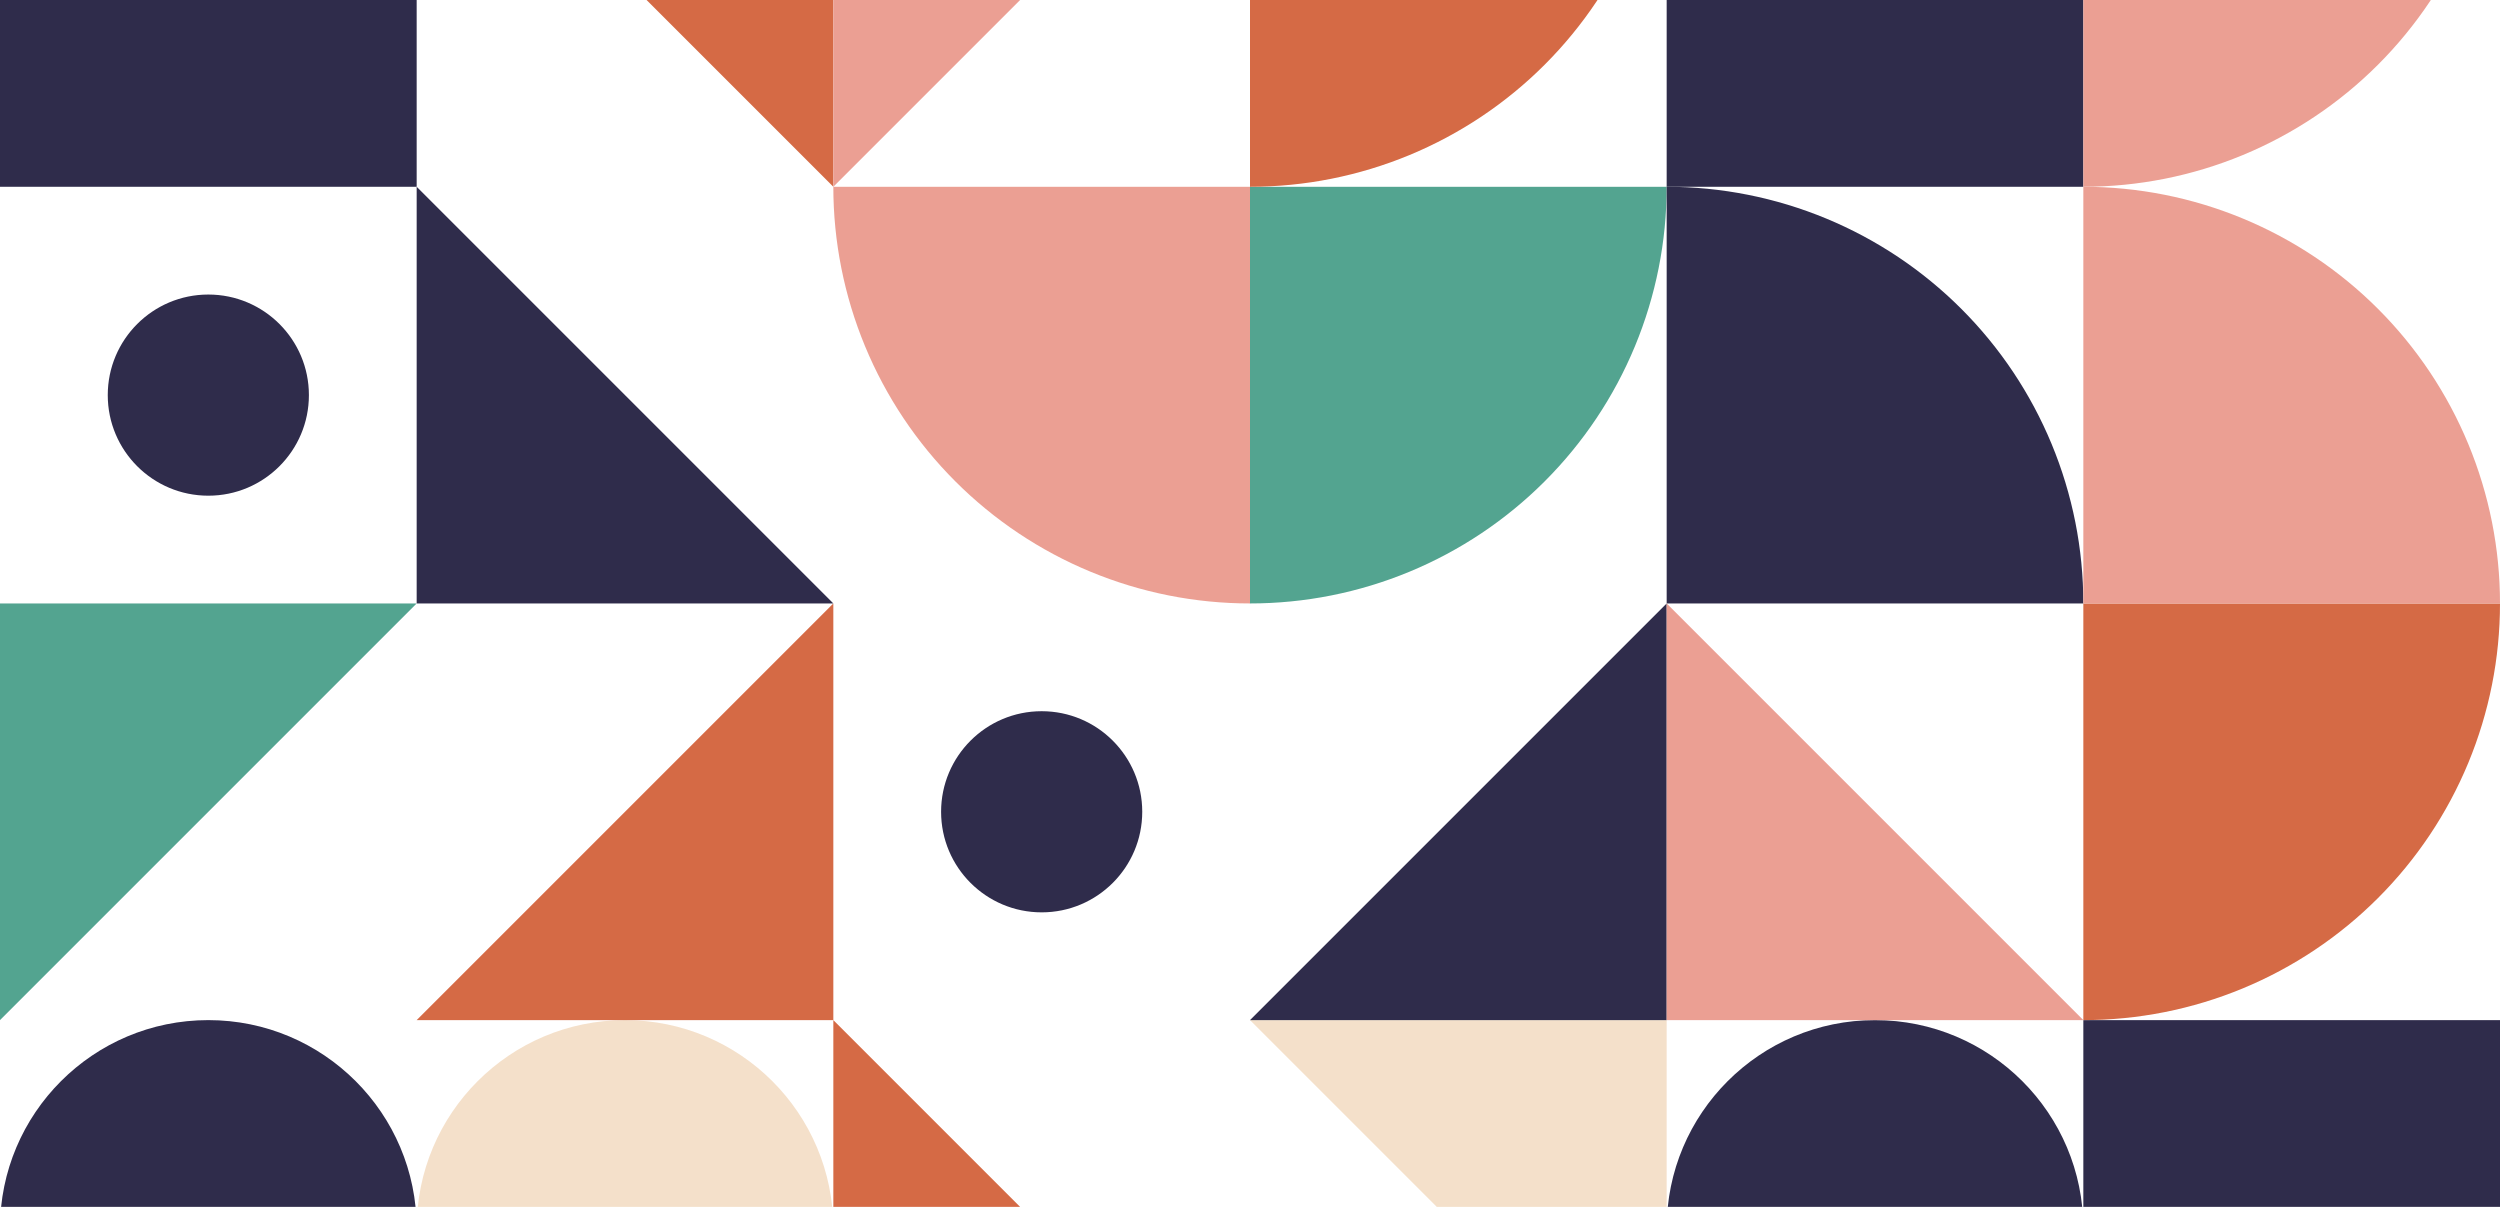 <svg width="348" height="168" viewBox="0 0 348 168" fill="none" xmlns="http://www.w3.org/2000/svg">
<g clip-path="url(#clip0_25_10420)">
<rect x="290" y="200" width="58" height="58" transform="rotate(-90 290 200)" fill="#2F2C4B"/>
<rect x="232" y="26" width="58" height="58" transform="rotate(-90 232 26)" fill="#2F2C4B"/>
<circle cx="29" cy="171" r="29" transform="rotate(-90 29 171)" fill="#2F2C4B"/>
<circle cx="29" cy="55" r="14" transform="rotate(-90 29 55)" fill="#2F2C4B"/>
<circle cx="145" cy="113" r="14" transform="rotate(-90 145 113)" fill="#2F2C4B"/>
<path d="M116 26C116 33.617 117.5 41.159 120.415 48.196C123.33 55.233 127.602 61.626 132.988 67.012C138.374 72.398 144.767 76.67 151.804 79.585C158.841 82.5 166.383 84 174 84L174 26L116 26Z" fill="#EB9F93"/>
<path d="M174 84C181.617 84 189.159 82.5 196.196 79.585C203.233 76.67 209.626 72.398 215.012 67.012C220.398 61.626 224.67 55.233 227.585 48.196C230.5 41.159 232 33.617 232 26L174 26L174 84Z" fill="#53A490"/>
<path d="M290 26C297.617 26 305.159 24.5 312.196 21.585C319.233 18.67 325.626 14.398 331.012 9.012C336.398 3.626 340.67 -2.767 343.585 -9.804C346.5 -16.841 348 -24.383 348 -32L290 -32L290 26Z" fill="#EB9F93"/>
<path d="M290 142C297.617 142 305.159 140.5 312.196 137.585C319.233 134.67 325.626 130.398 331.012 125.012C336.398 119.626 340.67 113.233 343.585 106.196C346.5 99.159 348 91.617 348 84L290 84L290 142Z" fill="#D56A45"/>
<path d="M290 84C290 76.383 288.5 68.841 285.585 61.804C282.67 54.767 278.398 48.374 273.012 42.988C267.626 37.602 261.233 33.33 254.196 30.415C247.159 27.5 239.617 26 232 26L232 84L290 84Z" fill="#2F2C4B"/>
<path d="M348 84C348 76.383 346.5 68.841 343.585 61.804C340.67 54.767 336.398 48.374 331.012 42.988C325.626 37.602 319.233 33.33 312.196 30.415C305.159 27.5 297.617 26 290 26L290 84L348 84Z" fill="#EB9F93"/>
<path d="M174 26C181.617 26 189.159 24.5 196.196 21.585C203.233 18.67 209.626 14.398 215.012 9.012C220.398 3.626 224.67 -2.767 227.585 -9.804C230.5 -16.841 232 -24.383 232 -32L174 -32L174 26Z" fill="#D56A45"/>
<circle cx="87" cy="171" r="29" transform="rotate(-90 87 171)" fill="#F4E0CA"/>
<circle cx="261" cy="171" r="29" transform="rotate(-90 261 171)" fill="#2F2C4B"/>
<path d="M0 142L-2.53526e-06 84L58 84L29 113L0 142Z" fill="#53A490"/>
<path d="M116 84L116 142L58 142L87 113L116 84Z" fill="#D56A45"/>
<path d="M174 200L116 200L116 142L145 171L174 200Z" fill="#D56A45"/>
<path d="M174 142L232 142L232 200L203 171L174 142Z" fill="#F4E0CA"/>
<path d="M232 84L232 142L174 142L203 113L232 84Z" fill="#2F2C4B"/>
<path d="M290 142L232 142L232 84L261 113L290 142Z" fill="#EB9F93"/>
<path d="M58 -32L116 -32L116 26L87 -3L58 -32Z" fill="#D56A45"/>
<path d="M116 26L116 -32L174 -32L145 -3L116 26Z" fill="#EB9F93"/>
<path d="M116 84L58 84L58 26L87 55L116 84Z" fill="#2F2C4B"/>
<rect y="26" width="58" height="58" transform="rotate(-90 0 26)" fill="#2F2C4B"/>
</g>
<defs>
<clipPath id="clip0_25_10420">
<rect width="168" height="348" fill="white" transform="translate(0 168) rotate(-90)"/>
</clipPath>
</defs>
</svg>

